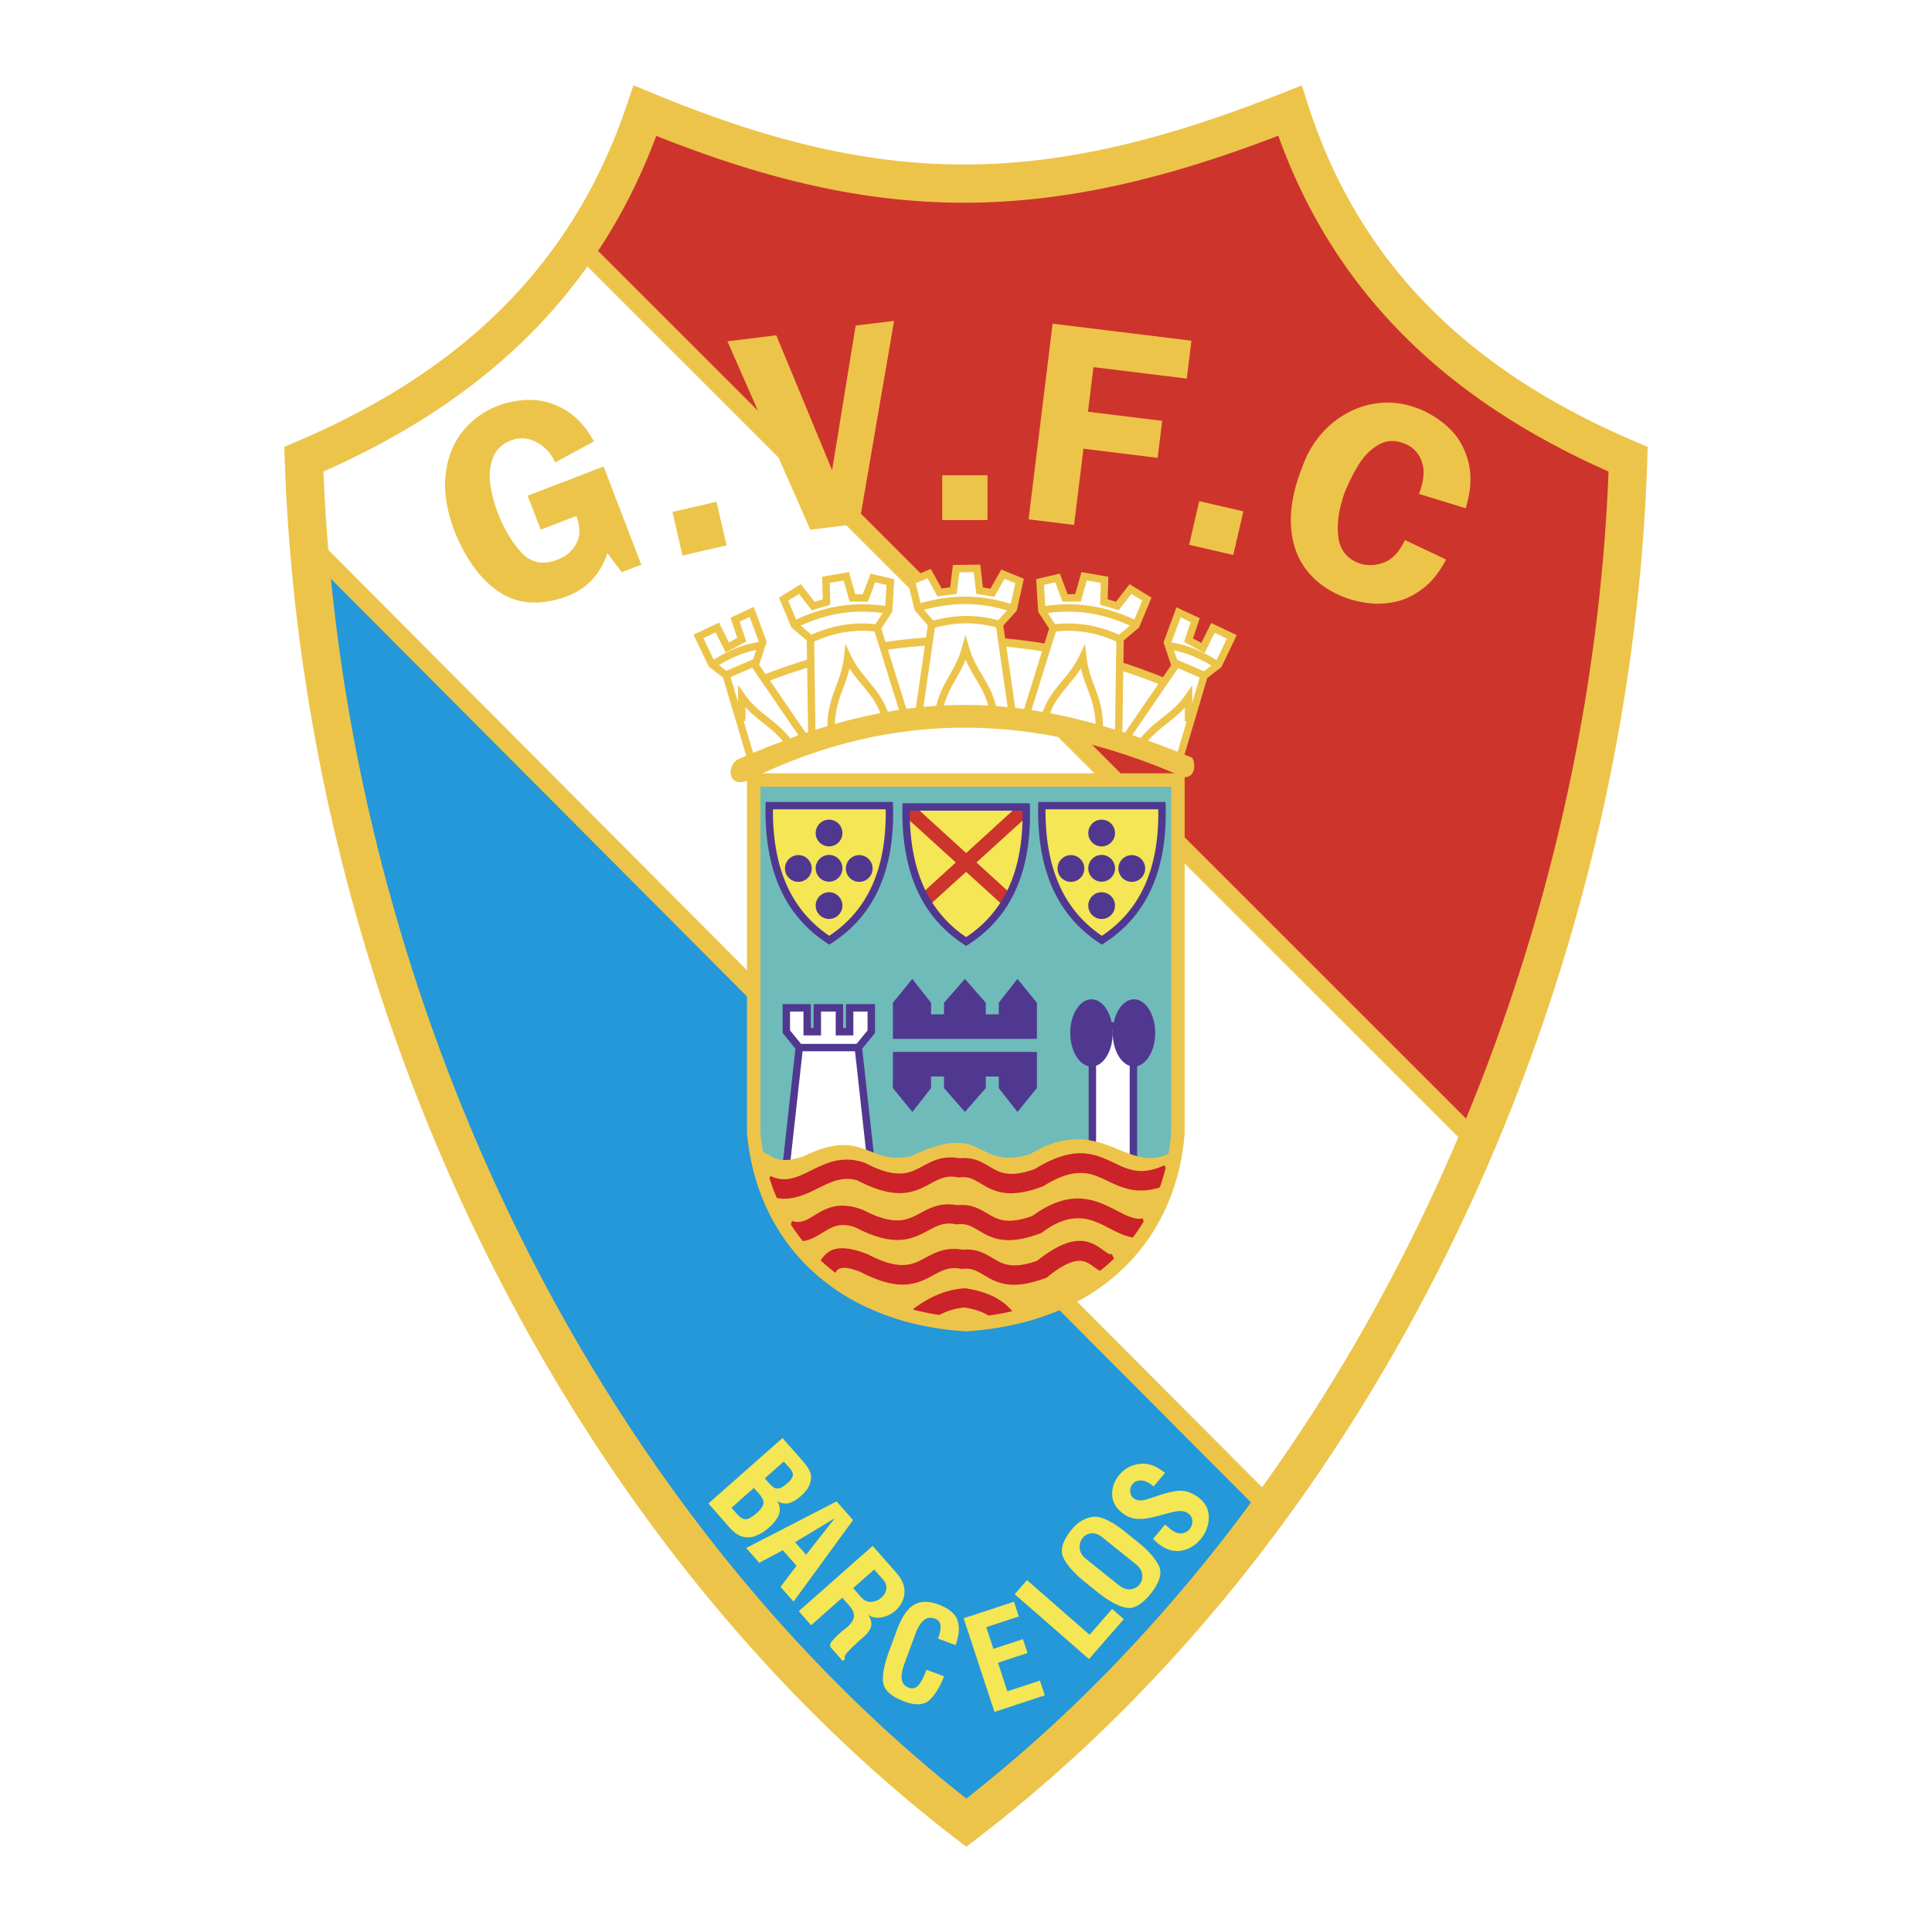 <svg xmlns="http://www.w3.org/2000/svg" width="2500" height="2500" viewBox="0 0 192.756 192.756"><path fill-rule="evenodd" clip-rule="evenodd" fill="#fff" d="M0 0h192.756v192.756H0V0z"/><path d="M57.854 24.148l89.844 89.436c8.682-22.849 13.715-45.24 14.344-67.078-16.484-6.568-27.432-18.19-32.842-34.865-23.152 9.475-44.796 9.349-64.928-.378-.001 0-6.796 12.885-6.418 12.885z" fill-rule="evenodd" clip-rule="evenodd" fill="#cd352c"/><path fill="#edc44a" d="M58.506 23.871l89.844 89.815-1.305 1.31-89.844-89.813 1.305-1.312z"/><path d="M30.674 55.223l96.259 95.119c-9.311 12.254-19.252 23.244-30.576 31.455-38-29.559-59.895-71.75-65.683-126.574z" fill-rule="evenodd" clip-rule="evenodd" fill="#2498d8"/><path d="M119.148 149.121c.104.057.223.131.352.229l.205.154c.617.518.916 1.168.895 1.951-.021.781-.297 1.49-.826 2.123-.535.637-1.195 1.018-1.975 1.141-.781.121-1.557-.139-2.322-.779a5.251 5.251 0 0 1-.43-.412l1.199-1.432c.156.143.305.273.445.391.41.344.789.512 1.131.5.346-.01.629-.145.846-.404.193-.232.291-.5.293-.799a.92.92 0 0 0-.344-.736 1.28 1.28 0 0 0-.682-.279c-.273-.035-.664.014-1.164.148-.502.135-1.064.283-1.684.441-.619.16-1.193.219-1.721.17-.525-.047-1.025-.266-1.494-.658-.605-.508-.908-1.111-.912-1.811-.004-.697.234-1.336.713-1.906.535-.639 1.221-1.006 2.055-1.102s1.67.207 2.502.904l-1.131 1.35c-.457-.383-.871-.58-1.238-.59-.367-.012-.654.105-.857.346a1.024 1.024 0 0 0-.242.73.876.876 0 0 0 .312.664c.133.113.295.188.484.221s.391.025.6-.021c.211-.047.711-.203 1.498-.469.789-.266 1.445-.414 1.963-.447.52-.035 1.031.094 1.529.387v-.005zM113.508 153.834c1.018.816 1.717 1.602 2.094 2.348s.115 1.686-.791 2.812c-.9 1.123-1.75 1.588-2.551 1.393-.799-.193-1.695-.688-2.688-1.482l-1.291-1.037c-1.061-.852-1.783-1.654-2.166-2.406-.387-.752-.125-1.695.779-2.822.592-.738 1.287-1.172 2.078-1.297.795-.129 1.904.379 3.324 1.52l1.212.971zm-.197 2.219l-3.301-2.65c-.389-.312-.762-.455-1.117-.424a1.204 1.204 0 0 0-.873.463 1.393 1.393 0 0 0-.299 1.033c.039.395.238.738.602 1.029l3.301 2.652c.383.307.766.443 1.148.408.381-.035.689-.199.918-.484.225-.281.314-.613.268-.994-.047-.379-.262-.725-.645-1.033h-.002zM112.125 161.543l-3.477 3.982-7.41-6.468 1.229-1.407 6.24 5.45 2.25-2.577 1.168 1.02zM104.238 169.148l-5.021 1.651-3.072-9.344 5.023-1.65.484 1.472-3.248 1.069.709 2.16 2.948-.969.457 1.387-2.948.969.936 2.849 3.248-1.068.484 1.474zM94.189 167.24c-.349.945-.805 1.709-1.366 2.291-.561.584-1.414.664-2.557.242-1.25-.463-1.958-1.053-2.124-1.766-.166-.715.03-1.826.586-3.332l.752-2.035c.485-1.314 1.059-2.16 1.714-2.533.656-.377 1.468-.385 2.43-.029 1.027.379 1.663.902 1.9 1.57.24.668.177 1.496-.188 2.484l-1.751-.648c.209-.566.292-1.012.246-1.33-.045-.322-.217-.537-.512-.646-.411-.152-.761-.129-1.049.068-.288.197-.563.57-.82 1.121l-1.185 3.207c-.264.715-.362 1.27-.292 1.664.069.393.301.664.695.811.37.137.691.057.96-.242.269-.297.539-.812.809-1.543l1.752.646zM84.08 165.715l-1.166-1.318c-.168-.191-.113-.441.166-.744a10.4 10.4 0 0 1 .737-.738c.105-.092.25-.213.435-.359.186-.145.284-.223.291-.229.367-.324.584-.658.648-.994.064-.338-.116-.748-.539-1.229l-.618-.699-3.105 2.744-1.236-1.4 7.373-6.512 2.332 2.641c.626.711.907 1.406.84 2.086a2.542 2.542 0 0 1-.889 1.713 2.85 2.85 0 0 1-1.421.695c-.526.092-.961 0-1.296-.277.287.496.372.906.263 1.232-.11.324-.339.643-.688.951-.065.057-.132.115-.197.174l-.187.164c-.533.471-.947.869-1.243 1.195-.296.324-.384.559-.262.695l-.238.209zm4.025-8.115l-.888-1.004-2.098 1.852.817.926c.272.309.601.457.983.439a1.609 1.609 0 0 0 1.027-.424c.269-.236.428-.521.476-.85.049-.33-.057-.644-.317-.939zM79.173 159.795l-1.297-1.469 1.593-2.109-1.366-1.547-2.351 1.252-1.305-1.479 9.017-4.648 1.646 1.863-5.937 8.137zm1.25-4.682l2.871-3.643-3.968 2.398 1.097 1.245zM76.751 152.375a7.379 7.379 0 0 1-.491.4c-.162.121-.44.268-.828.441-.389.176-.812.215-1.265.117s-.902-.396-1.342-.896l-2.149-2.432 7.394-6.529 1.967 2.227c.33.373.571.715.724 1.018.152.305.196.627.13.963a2.27 2.27 0 0 1-.347.871 4.283 4.283 0 0 1-.674.736c-.381.336-.757.559-1.126.67-.37.109-.773.047-1.205-.191.271.426.333.859.185 1.293s-.474.873-.973 1.312zm1.832-4.422c.302-.268.475-.512.516-.727.04-.219-.07-.477-.33-.771l-.565-.641-1.902 1.68.227.256.113.129c.197.223.37.387.513.492.145.105.297.15.453.135.156-.014.313-.07.466-.164.154-.096.324-.227.509-.389zM75.45 151c.426-.377.666-.701.716-.975s-.109-.621-.48-1.043l-.469-.531-2.237 1.977.26.295.288.324c.098.111.183.199.249.264.068.064.188.133.36.209.172.076.373.062.598-.037.224-.1.465-.262.715-.483z" fill-rule="evenodd" clip-rule="evenodd" fill="#f4e654"/><path d="M65.476 13.553c-3.145 8.422-7.747 15.139-13.38 20.567-5.712 5.505-12.468 9.665-19.826 12.925a184.37 184.37 0 0 0 2.044 20.883 190.73 190.73 0 0 0 4.694 21.695c10.018 36.047 30.385 68.551 57.403 89.823a144.045 144.045 0 0 0 14.161-12.734 159.922 159.922 0 0 0 13.596-15.945c21.516-28.803 34.83-65.973 36.318-103.722-7.352-3.261-14.104-7.423-19.785-12.932-5.6-5.43-10.141-12.149-13.164-20.573-11.547 4.435-21.441 6.673-31.29 6.685-9.836.012-19.56-2.203-30.771-6.672zM49.458 31.379c5.632-5.426 10.159-12.245 13.091-20.941l.652-1.934 1.88.779c11.519 4.774 21.313 7.139 31.166 7.128 9.854-.011 19.843-2.403 31.749-7.143l1.885-.75.625 1.942c2.795 8.689 7.254 15.503 12.848 20.927 5.619 5.45 12.41 9.518 19.834 12.684l1.203.514-.041 1.296c-1.262 38.964-14.912 77.428-37.127 107.166a162.997 162.997 0 0 1-13.926 16.316c-4.955 5.08-10.205 9.766-15.725 13.998l-.008.006-1.159.885-1.158-.891c-28.245-21.75-49.529-55.389-59.904-92.723A194.521 194.521 0 0 1 30.56 68.51a187.98 187.98 0 0 1-2.151-22.617v-.012l-.043-1.296 1.206-.514c7.429-3.167 14.226-7.237 19.886-12.692z" fill="#edc44a"/><path fill="#edc44a" d="M32.085 54.191l95.884 96.256-1.313 1.305-95.883-96.256 1.312-1.305z"/><path d="M76.114 75.565l-1.547-7.186c14.379-6.117 28.76-6.021 43.139.291l-2.707 6.02c-12.601-4.441-25.513-4.781-38.885.875z" fill-rule="evenodd" clip-rule="evenodd" fill="#fff"/><path d="M75.753 75.642l-1.548-7.186-.064-.297.28-.119c7.238-3.079 14.477-4.594 21.715-4.545 7.24.049 14.478 1.662 21.716 4.838l.342.149-.154.34-2.707 6.02-.139.309-.32-.113c-6.258-2.207-12.594-3.394-19.026-3.328-6.429.066-12.954 1.386-19.592 4.194l-.409.173-.094-.435zm-.762-7.041l1.39 6.454c6.593-2.73 13.075-4.017 19.462-4.083 6.407-.066 12.722 1.096 18.958 3.26l2.416-5.372c-7.029-3.036-14.057-4.578-21.083-4.626-7.047-.047-14.095 1.408-21.143 4.367z" fill="#edc44a"/><path d="M74.219 68.151c7.26-3.104 14.481-4.609 21.666-4.585 7.185.024 14.332 1.576 21.445 4.585l-.287.678c-7.018-2.969-14.068-4.501-21.158-4.524-7.088-.023-14.214 1.461-21.378 4.524l-.288-.678z" fill="#edc44a"/><path fill-rule="evenodd" clip-rule="evenodd" fill="#fff" d="M90.935 57.966l.653 2.735 1.363 1.587-1.363 9.409h9.482l-1.363-9.409 1.391-1.531.627-2.791-1.659-.679-1.06 1.852-1.272-.214-.261-2.222-2.071.03-.28 2.193-1.385.185-1.035-1.88-1.767.735z"/><path d="M91.367 58.186l.561 2.344 1.304 1.518.108.127-.023.165-1.302 8.988h8.63l-1.301-8.988-.025-.171.117-.129 1.324-1.459.537-2.391-1.07-.438-.9 1.571-.127.223-.254-.042-1.271-.214-.275-.048-.031-.274-.225-1.891-1.418.021-.24 1.874-.036.281-.282.038-1.385.185-.25.033-.121-.221-.875-1.59-1.17.488zm-.138 2.601l-.654-2.735-.073-.305.291-.121 1.768-.735.305-.127.16.29.913 1.66.854-.114.244-1.912.041-.318.32-.005 2.071-.03.33-.005.039.331.23 1.947.746.126.932-1.629.162-.28.299.123 1.658.679.287.118-.068.304-.627 2.791-.021.096-.064.072-1.273 1.402 1.338 9.238.061.421H91.164l.062-.421 1.338-9.245-1.253-1.459-.059-.068-.023-.089z" fill="#edc44a"/><path d="M92.847 61.989l.054-.016h.001a13.448 13.448 0 0 1 1.969-.413 11.706 11.706 0 0 1 4.887.375l-.209.707a10.964 10.964 0 0 0-4.583-.352c-.304.04-.613.093-.926.159-.304.064-.616.143-.936.234l-.049.014-.208-.708zm.053-.015c-.01.003-.033.01 0 0zm.204.708c-.004.001-.003 0 0 0zM91.429 60.293c1.693-.507 3.293-.769 4.889-.765 1.598.003 3.19.271 4.866.822l-.227.702c-1.6-.526-3.117-.781-4.639-.785-1.524-.002-3.056.248-4.679.734l-.21-.708zM93.185 71.595c.259-1.962.902-3.094 1.551-4.238.46-.811.924-1.628 1.238-2.76l.35-1.261.361 1.258c.307 1.072.808 1.918 1.298 2.748.719 1.216 1.418 2.4 1.551 4.22l-.74.052c-.119-1.651-.773-2.759-1.445-3.896-.354-.598-.712-1.203-1.009-1.9-.288.718-.625 1.312-.961 1.903-.614 1.082-1.222 2.151-1.461 3.969l-.733-.095z" fill="#edc44a"/><path fill-rule="evenodd" clip-rule="evenodd" fill="#fff" d="M78.183 59.773l1.078 2.598 1.595 1.351.141 9.507 9.363-1.497-2.831-9.076 1.131-1.732.177-2.854-1.743-.409-.755 1.996-1.29-.011-.609-2.152-2.04.357.069 2.209-1.338.401-1.319-1.693-1.629 1.005z"/><path d="M78.644 59.921l.923 2.227 1.527 1.293.129.109.002.168.134 9.08 8.521-1.362-2.704-8.671-.051-.165.095-.145 1.076-1.647.152-2.45-1.125-.263-.64 1.692-.092.242-.256-.002-1.29-.01-.276-.002-.076-.268-.519-1.831-1.396.244.059 1.89.009.283-.273.082-1.338.402-.24.072-.155-.199-1.117-1.434-1.079.665zm.276 2.592l-1.078-2.598-.12-.29.268-.165 1.629-1.005.281-.173.202.259 1.164 1.495.825-.248-.061-1.927-.01-.319.315-.056 2.04-.356.328-.057.091.321.534 1.884.757.007.663-1.754.115-.303.313.074 1.744.408.305.072-.019.309-.178 2.854-.006.095-.055.084-1.036 1.586 2.779 8.912.126.406-.421.067-9.363 1.497-.42.067-.006-.427-.138-9.338-1.467-1.242-.068-.059-.033-.08z" fill="#edc44a"/><path d="M80.709 63.443h.002v-.001c.308-.146.621-.281.938-.404.32-.124.635-.233.945-.326a11.695 11.695 0 0 1 4.927-.413l-.092.73a10.966 10.966 0 0 0-4.624.39c-.302.091-.599.193-.89.306-.293.113-.59.242-.889.383h-.001l-.003.001-.313-.666zM79.038 61.994c1.59-.767 3.129-1.277 4.709-1.526 1.579-.25 3.193-.236 4.934.042l-.115.727c-1.664-.267-3.204-.279-4.706-.042-1.502.237-2.974.726-4.501 1.463l-.321-.664zM82.556 72.874c-.054-1.973.402-3.193.864-4.427.326-.872.655-1.751.786-2.921l.146-1.3.554 1.184c.471 1.006 1.1 1.765 1.717 2.509.9 1.085 1.777 2.143 2.196 3.922l-.719.168c-.379-1.608-1.201-2.6-2.046-3.619-.442-.534-.891-1.075-1.295-1.718-.172.753-.411 1.394-.649 2.031-.435 1.163-.865 2.313-.815 4.153l-.739.018z" fill="#edc44a"/><path fill-rule="evenodd" clip-rule="evenodd" fill="#fff" d="M114.422 59.773l-1.078 2.598-1.596 1.351-.141 9.507-9.363-1.497 2.832-9.076-1.131-1.732-.177-2.854 1.744-.409.754 1.996 1.289-.011.611-2.152 2.039.357-.07 2.209 1.338.401 1.318-1.693 1.631 1.005z"/><path d="M114.762 59.915l-1.078 2.598-.033.082-.068.059-1.467 1.242-.139 9.338-.006.427-.42-.067-9.363-1.497-.422-.067.127-.406 2.779-8.912-1.035-1.586-.055-.084-.006-.095-.178-2.854-.02-.309.305-.072 1.744-.408.312-.074.115.303.664 1.754.756-.007.535-1.884.09-.321.328.057 2.039.356.316.056-.01.319-.061 1.927.824.248 1.164-1.495.203-.259.281.173 1.629 1.005.268.165-.118.288zm-1.725 2.233l.924-2.227-1.082-.667-1.115 1.434-.156.199-.238-.072-1.34-.402-.273-.082.01-.283.059-1.89-1.395-.244-.52 1.831-.076.268-.275.002-1.291.01-.256.002-.092-.242-.639-1.692-1.125.263.152 2.45 1.076 1.647.094.145-.051.165-2.705 8.671 8.521 1.362.135-9.08.002-.168.129-.109 1.527-1.291z" fill="#edc44a"/><path d="M111.584 64.11l-.004-.001c-.301-.142-.598-.27-.891-.383a12.253 12.253 0 0 0-.889-.306 10.971 10.971 0 0 0-4.625-.39l-.092-.73a11.692 11.692 0 0 1 4.926.413c.311.093.627.203.945.326.316.123.631.258.938.404v.001h.002l-.31.666zM113.246 62.658c-1.527-.737-3-1.227-4.502-1.463s-3.041-.224-4.705.042l-.115-.727c1.74-.279 3.354-.292 4.934-.042 1.58.249 3.119.759 4.709 1.526l-.321.664zM109.309 72.857c.051-1.84-.379-2.99-.814-4.153-.238-.637-.479-1.278-.648-2.031-.404.643-.854 1.184-1.295 1.718-.846 1.019-1.668 2.01-2.047 3.619l-.719-.167c.42-1.779 1.297-2.836 2.197-3.922.617-.744 1.244-1.503 1.717-2.509l.553-1.184.146 1.3c.131 1.17.459 2.049.785 2.921.463 1.234.918 2.455.865 4.427l-.74-.019z" fill="#edc44a"/><path fill-rule="evenodd" clip-rule="evenodd" fill="#fff" d="M112.385 73.537l4.867-7.11-.773-2.333 1.105-2.999 1.66.778-.664 1.999 1.44.778.996-2 1.88.889-1.328 2.777-1.439 1.111-2.545 8.553-5.199-2.443z"/><path d="M112.08 73.329l4.766-6.958-.719-2.161-.039-.121.045-.121 1.105-2.999.139-.377.363.17 1.66.777.297.14-.102.31-.568 1.707.832.449.824-1.658.162-.323.326.154 1.881.889.336.158-.16.334-1.326 2.777-.039.077-.07.055-1.344 1.038-2.512 8.441-.121.41-.387-.182-5.201-2.444-.393-.185.245-.357zm5.477-6.694l-4.625 6.753 4.422 2.078 2.422-8.144.035-.113.094-.073 1.367-1.056 1.131-2.366-1.219-.575-.834 1.676-.17.341-.336-.181-1.438-.778-.273-.147.098-.292.561-1.69-1-.468-.922 2.502.734 2.211.057.172-.104.15z" fill="#edc44a"/><path fill="#edc44a" d="M120.094 67.766l-3.098-1.333.291-.678 3.1 1.332-.293.679zM121.363 66.733a13.243 13.243 0 0 0-2.422-1.297 10.021 10.021 0 0 0-2.402-.644l.1-.73a10.73 10.73 0 0 1 2.576.69c.854.342 1.707.799 2.559 1.369l-.411.612zM118.211 71.981v-1.384c-.566.63-1.146 1.086-1.74 1.554-.762.601-1.551 1.223-2.355 2.275l-.586-.447c.863-1.129 1.688-1.779 2.486-2.408.783-.618 1.541-1.214 2.262-2.246l.672-.961v3.618h-.739v-.001z"/><path fill-rule="evenodd" clip-rule="evenodd" fill="#6fbbb9" d="M75.111 77.832l42.348-.23v34.103l-.229 4.397-41.545.326-.688-3.686.114-34.91z"/><path d="M76.751 80.379h11.978c.18 6.481-1.917 10.821-5.989 13.424-4.013-2.603-6.109-6.943-5.989-13.424z" fill-rule="evenodd" clip-rule="evenodd" fill="#f4e654"/><path d="M76.751 80.01h12.337l.01.359c.091 3.298-.399 6.057-1.433 8.33-1.042 2.288-2.63 4.077-4.727 5.417l-.199.127-.201-.13c-2.067-1.342-3.64-3.129-4.68-5.415-1.034-2.271-1.539-5.029-1.479-8.325l.007-.363h.365zm11.616.739H77.116c-.017 3.023.466 5.557 1.416 7.644a11.755 11.755 0 0 0 4.208 4.97c1.878-1.248 3.307-2.89 4.253-4.97.95-2.087 1.419-4.621 1.374-7.644z" fill="#503890"/><path d="M82.715 85.295c.735 0 1.334.6 1.334 1.335s-.6 1.335-1.334 1.335c-.735 0-1.335-.6-1.335-1.335s.6-1.335 1.335-1.335zM82.715 81.777c.735 0 1.334.6 1.334 1.335s-.6 1.334-1.334 1.334c-.735 0-1.335-.6-1.335-1.334 0-.736.6-1.335 1.335-1.335zM82.715 89.018c.735 0 1.334.6 1.334 1.335s-.6 1.334-1.334 1.334c-.735 0-1.335-.6-1.335-1.334 0-.736.6-1.335 1.335-1.335zM79.652 85.313c.735 0 1.335.6 1.335 1.335s-.6 1.335-1.335 1.335-1.335-.6-1.335-1.335.6-1.335 1.335-1.335zM85.726 85.313c.735 0 1.335.6 1.335 1.335s-.6 1.335-1.335 1.335-1.335-.6-1.335-1.335.599-1.335 1.335-1.335z" fill-rule="evenodd" clip-rule="evenodd" fill="#503890"/><path d="M103.947 80.379h11.977c.18 6.481-1.916 10.821-5.988 13.424-4.014-2.603-6.11-6.943-5.989-13.424z" fill-rule="evenodd" clip-rule="evenodd" fill="#f4e654"/><path d="M103.947 80.01h12.336l.012.359c.09 3.298-.4 6.057-1.434 8.33-1.041 2.288-2.631 4.076-4.727 5.417l-.199.127-.201-.13c-2.066-1.342-3.639-3.129-4.68-5.415-1.033-2.271-1.539-5.029-1.477-8.325l.006-.363h.364zm11.615.739h-11.25c-.018 3.023.465 5.557 1.416 7.644a11.738 11.738 0 0 0 4.207 4.97c1.877-1.248 3.307-2.89 4.252-4.97.952-2.087 1.42-4.621 1.375-7.644z" fill="#503890"/><path d="M109.91 85.295c.736 0 1.336.6 1.336 1.335s-.6 1.335-1.336 1.335c-.734 0-1.334-.6-1.334-1.335s.6-1.335 1.334-1.335zM109.91 81.777c.736 0 1.336.6 1.336 1.335s-.6 1.334-1.336 1.334c-.734 0-1.334-.6-1.334-1.334 0-.736.6-1.335 1.334-1.335zM109.91 89.018c.736 0 1.336.6 1.336 1.335s-.6 1.334-1.336 1.334c-.734 0-1.334-.6-1.334-1.334 0-.736.6-1.335 1.334-1.335zM106.848 85.313c.734 0 1.336.6 1.336 1.335s-.602 1.335-1.336 1.335c-.736 0-1.336-.6-1.336-1.335s.599-1.335 1.336-1.335zM112.922 85.313c.734 0 1.334.6 1.334 1.335s-.6 1.335-1.334 1.335c-.736 0-1.336-.6-1.336-1.335s.6-1.335 1.336-1.335z" fill-rule="evenodd" clip-rule="evenodd" fill="#503890"/><path d="M90.229 80.467c.176 6.421 2.2 10.898 6.073 13.431 4.224-2.622 6.249-7.099 6.073-13.431H90.229z" fill-rule="evenodd" clip-rule="evenodd" fill="#f4e654"/><path fill-rule="evenodd" clip-rule="evenodd" fill="#cd352c" d="M91.373 80.533l9.373 8.548-.66 1.259-9.704-8.813v-1.06l.991.066z"/><path fill-rule="evenodd" clip-rule="evenodd" fill="#cd352c" d="M101.408 80.533l-9.373 8.548.66 1.259 9.703-8.813v-1.06l-.99.066z"/><path d="M90.405 80.142h12.337l.01.36c.092 3.297-.398 6.057-1.434 8.329-1.041 2.289-2.629 4.077-4.726 5.417l-.199.127-.201-.13c-2.067-1.341-3.64-3.129-4.68-5.415-1.033-2.271-1.539-5.028-1.478-8.324l.007-.364h.364zm11.616.739H90.77c-.017 3.023.466 5.556 1.416 7.644a11.755 11.755 0 0 0 4.208 4.97c1.878-1.248 3.308-2.89 4.253-4.97.949-2.087 1.417-4.62 1.374-7.644z" fill="#503890"/><path fill-rule="evenodd" clip-rule="evenodd" fill="#fff" d="M78.451 116.203l1.293-11.685-1.293-1.586v-2.381h2.083v2.381h1.01v-2.381h2.205v2.381h1.024v-2.381h2.155v2.381l-1.293 1.586 1.293 11.685h-8.477z"/><path d="M78.084 116.162l1.276-11.531-1.196-1.467-.083-.104V100.181h2.822V102.56h.271V100.181H84.119V102.56h.285V100.181h2.895v2.879l-.083.104-1.195 1.467 1.276 11.531.045.41H78.04l.044-.41zm2.026-11.603l-1.248 11.273h7.654l-1.248-11.273-.018-.152.098-.121 1.209-1.484v-1.881H85.14V103.302h-1.76V100.921h-1.466V103.302h-1.75V100.921H78.82v1.881l1.209 1.484.098.119-.017.154z" fill="#503890"/><path fill="#503890" d="M79.744 104.148h5.891v.739h-5.891v-.739z"/><path fill-rule="evenodd" clip-rule="evenodd" fill="#503890" d="M89.084 103.652v-3.605l1.94-2.381 1.868 2.381v1.152h1.293v-1.152l2.084-2.381 2.083 2.381v1.152h1.294v-1.152l1.868-2.381 1.939 2.381v3.605H89.084zM89.084 104.951v3.606l1.94 2.381 1.868-2.381v-1.155h1.293v1.155l2.084 2.381 2.083-2.381v-1.155h1.294v1.155l1.868 2.381 1.939-2.381v-3.606H89.084z"/><path fill-rule="evenodd" clip-rule="evenodd" fill="#fff" d="M108.986 102.354h4.094v14.425h-4.094v-14.425z"/><path d="M108.986 101.984h4.465v15.164h-4.836v-15.164h.371zm3.725.739h-3.355v13.688h3.355v-13.688z" fill="#503890"/><path d="M113.137 99.701c1.168 0 2.119 1.508 2.119 3.355 0 1.846-.951 3.354-2.119 3.354-1.166 0-2.119-1.508-2.119-3.354 0-1.847.953-3.355 2.119-3.355zM108.898 99.701c1.168 0 2.119 1.508 2.119 3.355 0 1.846-.951 3.354-2.119 3.354s-2.119-1.508-2.119-3.354c0-1.847.951-3.355 2.119-3.355z" fill-rule="evenodd" clip-rule="evenodd" fill="#503890"/><path d="M75.549 114.783c1.527.199 1.478 1.605 4.583.598 6.011-2.941 6.35.838 10.669.006 7.7-3.689 6.266 1.436 11.948-.227 7.414-4.477 9.869 2.816 14.652-.527-2.83 11.711-10.42 16.852-21.265 17.5-12.027-1.115-18.577-7.182-20.587-17.35z" fill-rule="evenodd" clip-rule="evenodd" fill="#edc44a"/><path d="M79.021 121.807c.849.301 1.469-.082 2.13-.49 1.192-.736 2.472-1.525 4.873-.635l.078.029.03.016c3.172 1.658 4.431.98 5.635.332 1.043-.562 2.055-1.107 3.727-.824 1.391-.131 2.204.354 3.055.861.918.547 1.902 1.135 4.43.229 3.947-2.871 6.402-1.598 8.527-.496.924.479 1.766.914 2.51.725l.461 1.848c-1.438.365-2.582-.229-3.842-.883-1.66-.859-3.58-1.855-6.643.422l-.113.084-.125.045c-3.461 1.279-4.869.441-6.18-.34-.592-.354-1.156-.689-2.001-.588l-.144.018-.146-.029c-1.098-.213-1.845.189-2.614.605-1.634.881-3.344 1.801-7.38-.299-1.483-.523-2.34.006-3.139.498-1.064.656-2.061 1.273-3.761.668l.632-1.796z" fill="#cc2229"/><path d="M76.872 117.324c1.469.729 2.709.115 3.98-.514 1.561-.771 3.157-1.562 5.368-.816l.087.029.051.025c3.172 1.66 4.431.98 5.635.332 1.043-.562 2.055-1.107 3.727-.824 1.39-.129 2.203.355 3.056.863.922.549 1.91 1.139 4.461.217 4.025-2.473 6.018-1.521 8.004-.572 1.32.631 2.639 1.262 4.938.193l.797 1.729c-3.111 1.445-4.832.623-6.553-.201-1.535-.732-3.07-1.467-6.268.521l-.082.051-.094.035c-3.459 1.279-4.867.439-6.18-.342-.592-.354-1.155-.688-2-.586l-.144.016-.146-.027c-1.098-.213-1.845.189-2.615.604-1.63.879-3.337 1.799-7.356-.285-1.434-.447-2.652.154-3.844.744-1.697.84-3.353 1.658-5.663.516l.841-1.708zM81.635 126.129c.018-.008.054-.1.133-.217.634-.943 1.414-2.102 4.797-.775l.06.023.034.018c3.171 1.658 4.431.98 5.634.33 1.043-.561 2.056-1.107 3.728-.824 1.39-.129 2.203.355 3.056.863.914.545 1.895 1.129 4.4.238 3.83-3.047 5.41-1.91 6.676-.998.311.225.58.418.777.324l.812 1.721c-1.209.572-1.898.074-2.699-.502-.754-.545-1.697-1.223-4.49 1.037l-.119.096-.154.057c-3.459 1.279-4.867.439-6.18-.342-.592-.352-1.156-.688-2-.586l-.144.018-.146-.029c-1.098-.213-1.844.189-2.615.605-1.633.879-3.343 1.801-7.377-.299-1.916-.74-2.222-.287-2.47.082-.246.365-.471.699-.96.91l-.753-1.75zM91.098 130.607c.796-.598 1.612-1.084 2.452-1.434a8.117 8.117 0 0 1 2.686-.635l.08-.004.122.02c1.231.195 2.192.521 2.954.945.805.449 1.385 1 1.826 1.621l-1.551 1.102a3.529 3.529 0 0 0-1.199-1.061c-.553-.309-1.27-.551-2.207-.711a6.246 6.246 0 0 0-1.98.48 9.442 9.442 0 0 0-2.042 1.195l-1.141-1.518z" fill="#cc2229"/><path d="M75.195 77.154H118.193V113.073a23.06 23.06 0 0 1-.762 4.383 20.687 20.687 0 0 1-1.555 3.988c-3.336 6.447-10.035 10.783-19.476 11.383l-.042.002-.042-.002h-.006a30.297 30.297 0 0 1-5.105-.758 25.09 25.09 0 0 1-4.498-1.533c-7.191-3.264-11.458-9.623-12.178-17.457l-.005-.057V77.154h.671zm41.659 1.34H75.866v34.516c.689 7.32 4.679 13.26 11.392 16.307a23.581 23.581 0 0 0 4.257 1.447c1.511.363 3.126.607 4.843.719 8.914-.576 15.216-4.631 18.33-10.652a19.416 19.416 0 0 0 1.457-3.73c.359-1.303.598-2.682.707-4.125l.002-.006V78.494z" fill="#edc44a"/><path d="M52.646 49.453l7.577-2.908 3.761 9.796-1.949.748-1.432-1.905c-.692 2.104-2.041 3.545-4.042 4.313-2.604.948-4.839.815-6.692-.395-1.854-1.214-3.354-3.225-4.494-6.029-.807-2.102-1.112-4.018-.913-5.737.199-1.719.771-3.161 1.717-4.315a8.22 8.22 0 0 1 3.458-2.517 8.876 8.876 0 0 1 3.465-.602c1.175.035 2.308.387 3.388 1.055 1.08.668 2.008 1.696 2.772 3.085l-3.874 2.096c-.403-.903-1.029-1.582-1.867-2.024-.838-.442-1.696-.499-2.562-.166-.895.363-1.49.95-1.788 1.749-.298.798-.382 1.678-.249 2.625.135.951.385 1.905.753 2.862.606 1.581 1.39 2.896 2.341 3.931.952 1.039 2.147 1.285 3.58.734.898-.345 1.542-.897 1.926-1.658.385-.761.378-1.669-.021-2.709l-3.551 1.363-1.304-3.392zm19.847 4.958l-4.401 1.016-1.004-4.351 4.401-1.016 1.004 4.351zm12.878-21.929l3.83-.471-3.479 20.242-4.877.599-8.27-18.799 4.874-.599 5.57 13.458 2.352-14.43zm13.152 19.405h-4.517v-4.465h4.517v4.465zm6.498-19.595l13.846 1.7-.463 3.779-9.309-1.144-.547 4.45 7.402.909-.453 3.69-7.402-.909-.934 7.602-4.539-.557 2.399-19.52zm18.022 23.075l-4.4-1.016L119.646 50l4.402 1.016-1.005 4.351zm17.133-1.484l4.094 1.941c-.627 1.216-1.377 2.166-2.248 2.846-.875.683-1.779 1.131-2.703 1.345-.926.214-1.836.271-2.715.168s-1.699-.298-2.449-.586c-1.607-.618-2.881-1.532-3.805-2.73-.926-1.199-1.443-2.659-1.543-4.365-.105-1.707.236-3.593 1.025-5.649l.236-.614a9.81 9.81 0 0 1 1.844-3.041c.795-.888 1.715-1.597 2.752-2.122s2.143-.825 3.299-.894c1.162-.071 2.326.117 3.488.563a9.41 9.41 0 0 1 3.162 2.005c.91.879 1.543 1.997 1.887 3.343.342 1.349.256 2.887-.266 4.612l-4.662-1.423c.498-1.297.588-2.384.275-3.248-.312-.864-.898-1.463-1.744-1.787-.953-.366-1.818-.32-2.592.139-.773.459-1.42 1.106-1.932 1.932a18.89 18.89 0 0 0-1.396 2.758c-.598 1.637-.816 3.12-.668 4.434.148 1.314.842 2.213 2.068 2.684.805.27 1.631.244 2.471-.062.844-.309 1.553-1.059 2.119-2.246l.003-.003z" fill-rule="evenodd" clip-rule="evenodd" fill="#edc44a"/><path fill-rule="evenodd" clip-rule="evenodd" fill="#fff" d="M80.2 73.489l-4.868-7.11.774-2.332-1.106-3-1.661.778.664 2-1.438.777-.996-1.999-1.881.888 1.328 2.778 1.438 1.11L75 75.933l5.2-2.444z"/><path d="M79.651 73.34l-4.625-6.753-.104-.151.058-.172.734-2.211-.923-2.502-.999.468.561 1.69.097.292-.273.148-1.439.777-.335.181-.17-.341-.835-1.677-1.219.576 1.131 2.366 1.367 1.056.095.074.034.112 2.423 8.144 4.422-2.077zm-3.912-7.017l4.765 6.959.244.356-.393.185-5.201 2.444-.387.182-.123-.41-2.511-8.441-1.344-1.038-.071-.055-.038-.078-1.328-2.777-.159-.333.335-.159 1.881-.888.327-.154.161.323.826 1.659.831-.449-.567-1.707-.103-.31.298-.14 1.659-.777.363-.17.139.376 1.107 3 .044.121-.04.122-.715 2.159z" fill="#edc44a"/><path fill="#edc44a" d="M72.198 67.041l3.098-1.333.292.678-3.099 1.332-.291-.677zM70.811 66.074a14.014 14.014 0 0 1 2.558-1.369 10.73 10.73 0 0 1 2.578-.689l.098.73c-.8.107-1.601.322-2.402.644-.807.324-1.615.756-2.422 1.296l-.41-.612zM73.634 71.934v-3.617l.673.961c.721 1.032 1.478 1.628 2.262 2.246.797.628 1.623 1.279 2.486 2.409l-.586.447c-.805-1.054-1.594-1.675-2.356-2.276-.594-.468-1.173-.924-1.74-1.553v1.384h-.739v-.001z"/><path d="M73.478 75.822c-1.235 1.185-.424 2.962 1.438 1.888 14.196-6.948 28.552-6.605 43.044-.222.959.296 1.512-.815.996-1.888-17.235-7.156-29.046-6.97-45.478.222z" fill-rule="evenodd" clip-rule="evenodd" fill="#edc44a"/></svg>